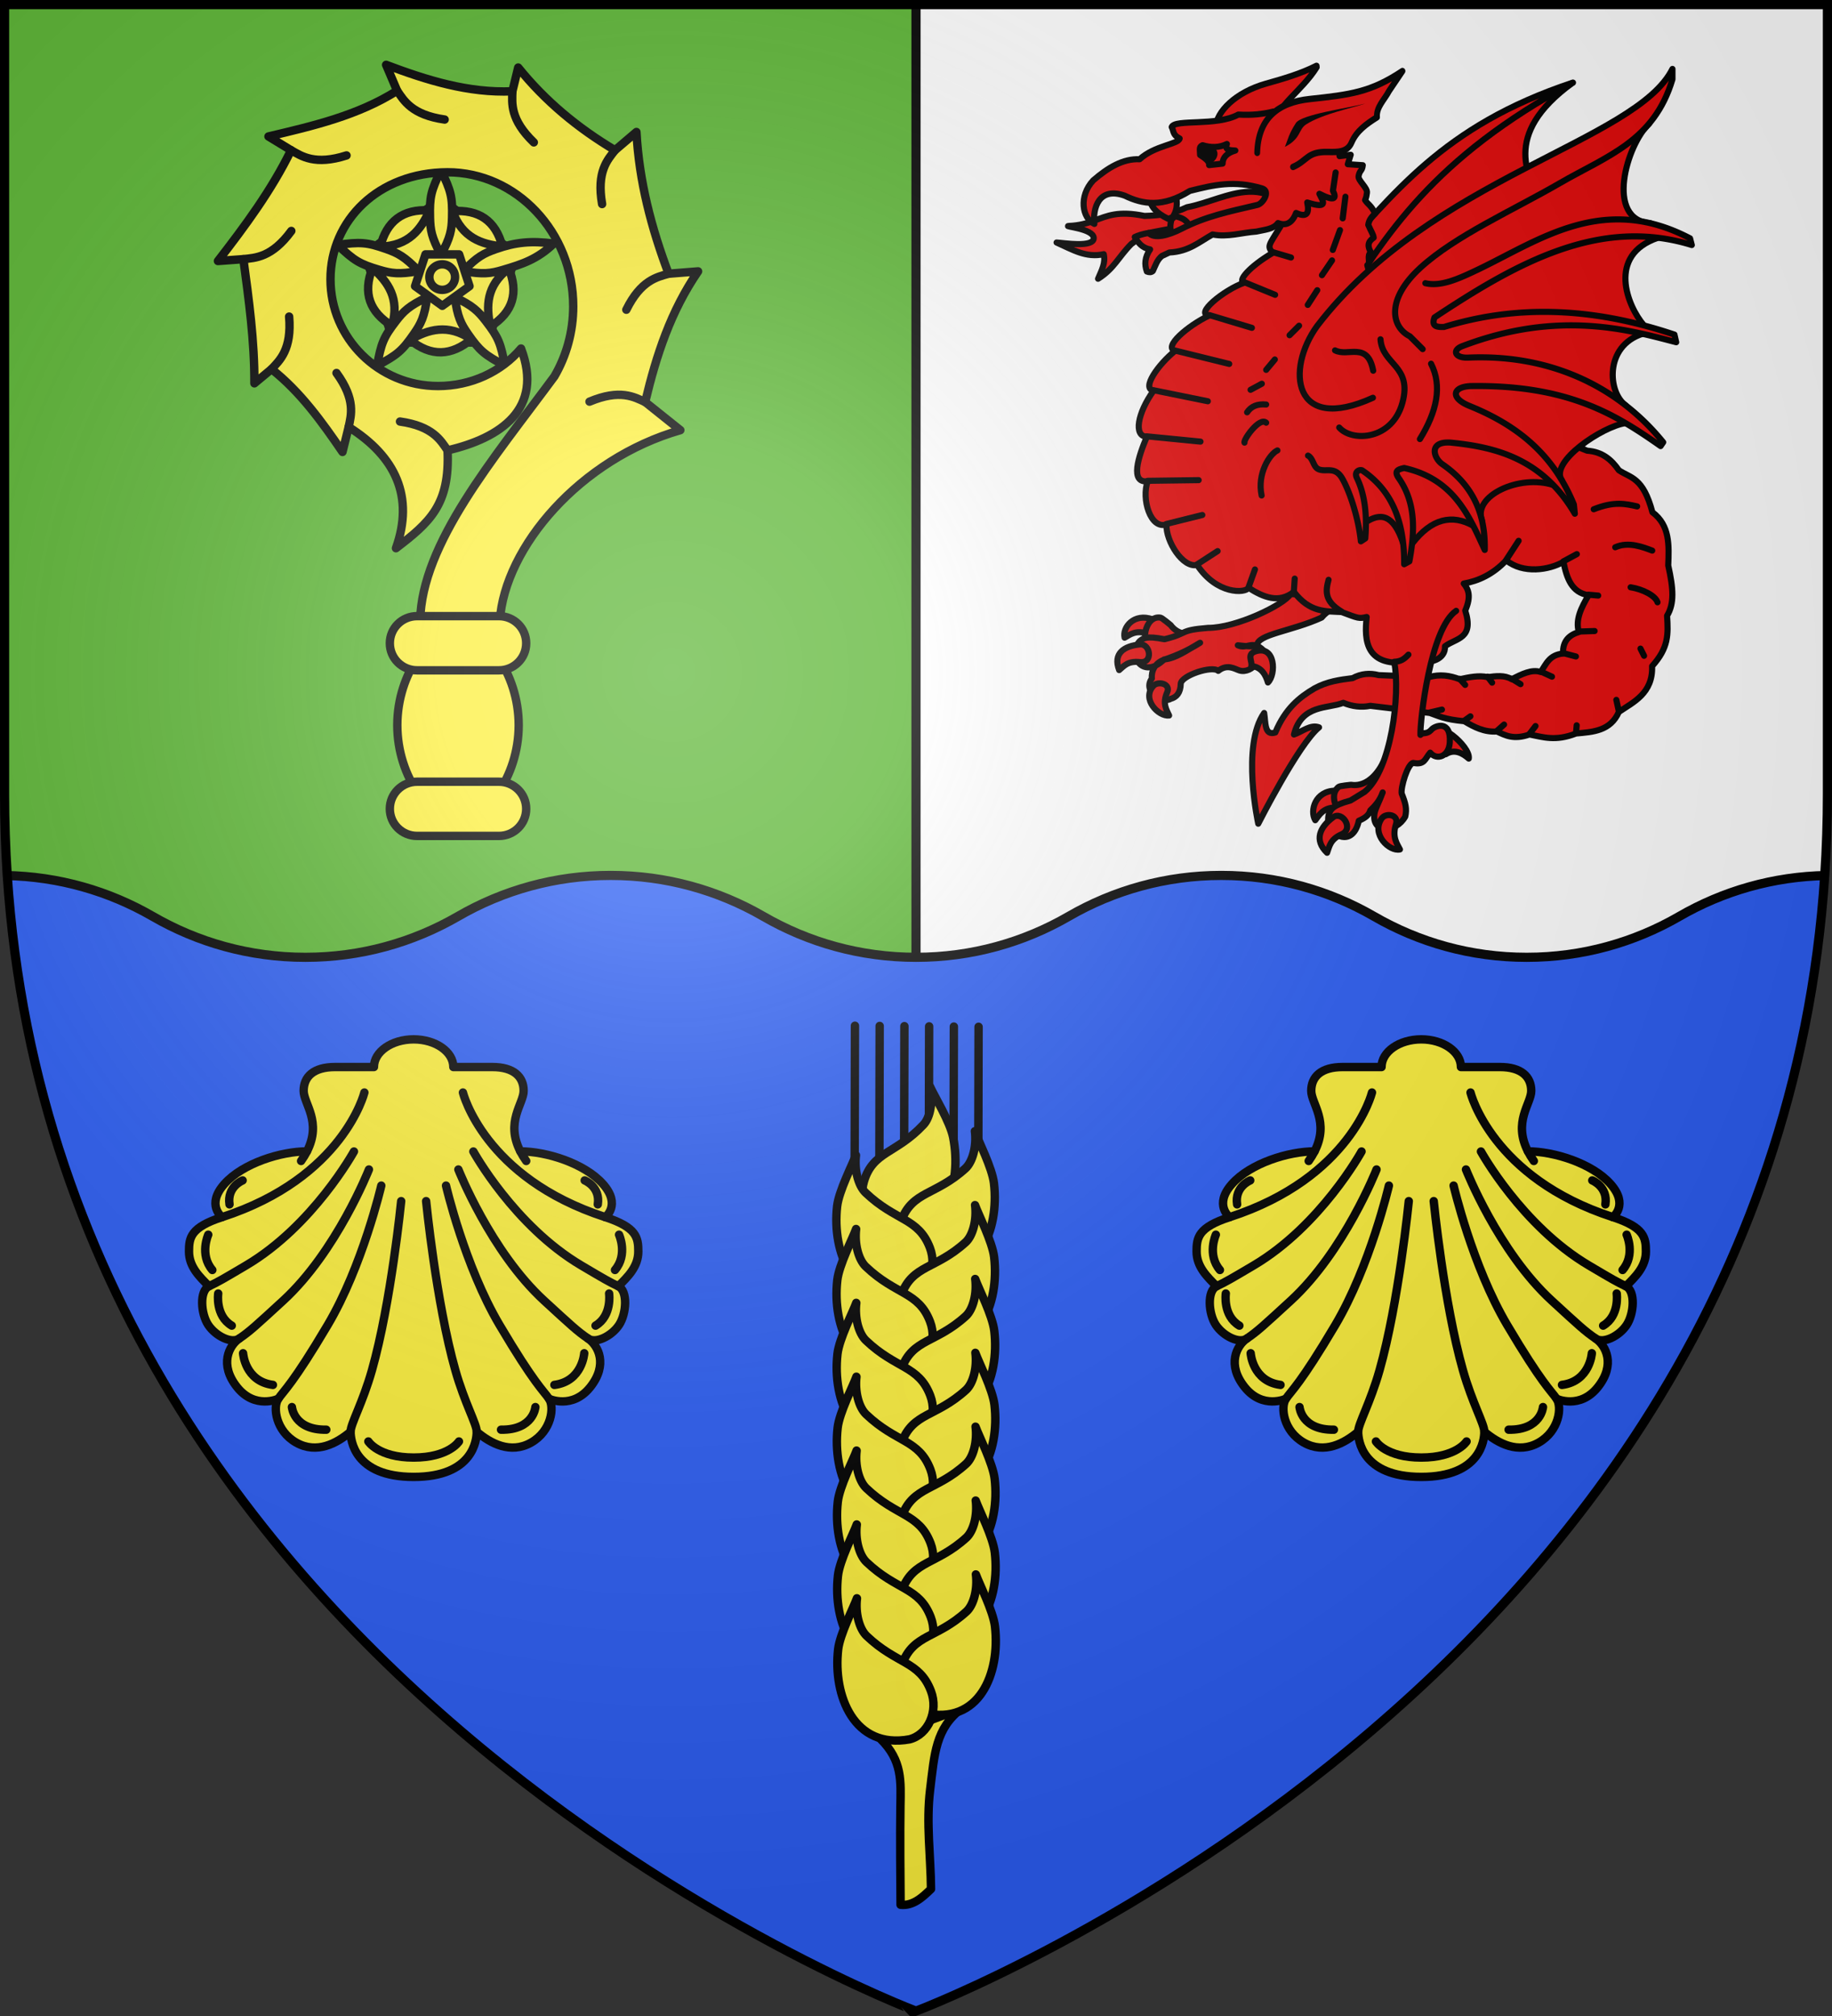 <svg xmlns="http://www.w3.org/2000/svg" xmlns:xlink="http://www.w3.org/1999/xlink" width="600" height="660"><rect width="100%" height="100%" fill="#333333" stroke="none"/><radialGradient id="d" cx="220" cy="220" r="405" gradientUnits="userSpaceOnUse"><stop offset="0" stop-color="#fff" stop-opacity=".31"/><stop offset=".19" stop-color="#fff" stop-opacity=".25"/><stop offset=".6" stop-color="#6b6b6b" stop-opacity=".125"/><stop offset="1" stop-opacity=".125"/></radialGradient><path fill="#fff" d="M1.5 1.5V260C1.5 546.31 300 658.5 300 658.5S598.5 546.31 598.5 260V1.5z"/><path fill="#5ab532" fill-rule="evenodd" d="M1.5 1.5v258.459c0 20.39 1.519 39.895 4.332 58.541H300V1.5z"/><path fill="#2b5df2" d="M200 286.596c-18.227 0-35.28 4.893-50 13.404-14.725 8.514-31.767 13.404-50 13.404-18.227 0-35.28-4.893-50-13.404-14.08-8.142-30.284-12.947-47.617-13.354C20.119 553.22 300 658.398 300 658.398S579.881 553.22 597.617 286.646c-17.329.407-33.542 5.215-47.617 13.354-14.725 8.514-31.767 13.404-50 13.404-18.227 0-35.28-4.893-50-13.404-14.725-8.514-31.767-13.404-50-13.404-18.227 0-35.28 4.893-50 13.404-14.725 8.514-31.767 13.404-50 13.404-18.227 0-35.28-4.893-50-13.404-14.725-8.514-31.767-13.404-50-13.404"/><path fill="none" stroke="#000" stroke-width="3" d="M300 1.5v311.905m298.219-26.779c-17.556.309-33.98 5.14-48.219 13.374-14.725 8.514-31.767 13.405-50 13.405-18.227 0-35.28-4.894-50-13.405-14.725-8.514-31.767-13.405-50-13.405-18.227 0-35.28 4.894-50 13.405-14.725 8.514-31.767 13.405-50 13.405-18.227 0-35.28-4.894-50-13.405-14.725-8.514-31.767-13.405-50-13.405-18.227 0-35.28 4.894-50 13.405-14.725 8.514-31.767 13.405-50 13.405-18.227 0-35.28-4.894-50-13.405-14.244-8.236-30.658-13.066-48.219-13.374"/><g fill="#fcef3c" stroke="#000" stroke-linecap="round" stroke-linejoin="round" stroke-width="3.268"><path d="m153.24 280.845 29.562 21.309-11.292 34.478h-36.539l-11.291-34.478z" transform="matrix(.841 0 0 .842 15.453 -171.304)"/><path d="M129.725 299.378c11.152-.398 15.817-6.683 19.205-14.127-10.59-.65-16.766 4.346-19.205 14.127m-16.65-.713c6.496 6.126 8.51 7.412 16.33 9.717 4.573 1.347 7.589 1.863 15.229.457-5.348-5.593-8.079-6.98-12.577-8.557-7.691-2.696-10.098-2.785-18.982-1.617m21.215 31.49c3.064-10.646-1.519-16.99-7.608-22.486-3.896 9.791-1.015 17.163 7.608 22.486m-5.83 15.492c7.88-4.237 9.735-5.74 14.36-12.407 2.706-3.898 4.132-6.586 5.145-14.229-7.013 3.318-9.187 5.466-12.088 9.223-4.961 6.425-5.79 8.668-7.416 17.413m36.742-10.288c-9.258-6.181-16.755-3.817-23.906.23 8.182 6.702 16.139 6.262 23.906-.23m13.048 10.288c-1.626-8.745-2.494-10.96-7.455-17.385-2.901-3.757-5.036-5.933-12.05-9.25 1.014 7.642 2.4 10.358 5.106 14.256 4.625 6.667 6.52 8.142 14.4 12.379m1.493-37.849c-8.786 6.826-8.837 14.631-7.168 22.629 8.953-5.65 10.99-13.294 7.168-22.629m17.538-9.635c-8.885-1.167-14.921-.531-22.613 2.165-4.498 1.576-7.243 2.918-12.59 8.51 7.638 1.407 10.67.937 15.242-.411 7.82-2.305 13.465-4.138 19.961-10.264m-39.47-12.61c3.829 10.4 11.295 12.86 19.477 13.756-2.648-10.194-9.347-14.478-19.476-13.756m-4.461-15.932c-3.865 8.023-4.475 10.321-4.268 18.412.122 4.731.56 7.737 4.268 14.511 3.708-6.774 4.195-9.78 4.316-14.51.207-8.092-.451-10.39-4.316-18.413" transform="matrix(.841 0 0 .842 15.453 -171.304)"/><g transform="matrix(.841 0 0 .842 15.453 -171.304)"><path d="M147.318 302.35h13.104l4.05 12.365-10.602 7.642-10.601-7.642z"/><ellipse cx="153.833" cy="311.186" rx="5.003" ry="4.964"/></g></g><path d="M169.88 237.403c0 17.27-11.23 31.27-19.88 31.27s-19.88-14-19.88-31.27 11.23-31.27 19.88-31.27 19.88 14 19.88 31.27" style="fill:#fcef3c;fill-rule:evenodd;stroke:#000;stroke-width:2.75;stroke-linecap:round;stroke-linejoin:round"/><g fill="#fcef3c" stroke="#000" stroke-linecap="round" stroke-linejoin="round" stroke-width="3.268"><path d="M184.543 338.997c-7.683 9.078-19.482 14.588-32.355 14.588-23.114 0-41.85-18.59-41.85-41.522s18.736-41.522 45.529-41.59c26.792-.07 49.002 23.312 49.002 52.108 0 9.996-2.69 19.315-7.328 27.254-23.756 32.145-51.684 64.892-52.28 94.98h31.018c1.926-28.644 31.314-62.923 70.302-74.081l-13.69-10.93c4.358-18.268 9.94-35.264 20.603-50.805l-11.476.915c-6.782-17.939-11.481-35.98-12.537-55.104l-8.342 7.088c-14.524-8.66-27.143-19.046-37.702-32.148l-2.258 9.238c-17.13.755-33.386-4.336-49.179-10.29l4.287 10.06c-15.223 9.639-32.77 13.702-50.1 17.79l8.803 5.35c-7.595 15.545-17.912 29.44-28.484 43.077l9.91-.732c2.168 16.062 4.347 31.941 4.286 48.29L87.385 347c11.23 8.846 19.646 20.541 27.63 32.21l2.397-9.695c18.36 11.488 25.56 27.192 18.42 47.13 13.133-10.031 21.079-16.896 20.089-38.046 20.65-4.775 37.517-16.148 28.622-39.602" transform="matrix(.841 0 0 .842 15.445 -171.337)"/><path fill="none" d="M155.921 378.599c-2.643-3.859-5.725-9.399-18.513-11.21m95.484-7.585c-4.269-1.957-9.786-5.13-21.688-.148m-93.792 9.86c.961-4.568 2.837-10.615-4.733-21M87.385 347c3.195-3.423 7.942-7.649 6.844-20.419m-17.814-22.338c4.675-.504 11.052-.602 18.667-10.955m-.092-31.39c4.08 2.318 9.298 5.958 21.592 2.023m19.705-25.162c2.643 3.859 5.724 9.399 18.512 11.21m66.34 11.929c-2.882 3.686-7.24 8.306-5.025 20.933m25.904 27.083c-4.516 1.301-10.779 2.497-16.467 14.004m-44.372-84.93c-.148 4.663-.937 10.942 8.336 19.865" transform="matrix(.841 0 0 .842 15.445 -171.337)"/><path d="M144.071 507.434h31.858c5.883 0 10.62 4.699 10.62 10.536s-4.737 10.536-10.62 10.536H144.07c-5.883 0-10.619-4.7-10.619-10.536 0-5.837 4.736-10.536 10.62-10.536m0-64.387h31.858c5.883 0 10.62 4.7 10.62 10.536 0 5.837-4.737 10.536-10.62 10.536H144.07c-5.883 0-10.619-4.699-10.619-10.536s4.736-10.536 10.62-10.536" transform="matrix(.841 0 0 .842 15.445 -171.337)"/></g><g stroke="#000" stroke-linecap="round" stroke-linejoin="round" stroke-width="2.292"><g fill="#e20909"><path d="m347.042 430.73-1.902 5.4c-4.484-1.58-6.758.464-8.625 1.479-.905-3.807 3.48-9.425 10.527-6.88M437.292 445.65l6.77 1.006M492.293 274.132c-3.438-8.864-15.125-24.7 12.28-44.606-51.662 23.326-68.62 49.436-86.074 71.283l-.829 17.102z" transform="matrix(.873 0 0 .873 74.537 -173.261)"/><path d="M416.426 315.402c17.877-28.852 35.885-57.702 88.304-85.96-49.399 16.332-67.375 42.344-90.376 66.807zM347.414 442.006c-5.576-1.116-3.424-13.009 2.63-11.908.546.099 3.74 2.769 3.74 2.769 2.738 3.728 7.37 4.3 13.43 2.492l-11.77 6.924z" transform="matrix(.873 0 0 .873 74.537 -173.261)"/><path d="M386.22 440.477c-.593.944-7.686-.158-7.218-.013 3.506 1.622 5.424-2.247 9.598 1.88 3.125 5.842.58-1.607-2.756 4.835-1.067 2.06-3.892 3.442-6.21 2.728-1.753-.54-4.585-2.593-7.982.148-2.273-2.111-13.734 1.716-14.067 4.767-.069 3.525-1.623 5.139-3.847 5.739-2.928 1.888-10.6-2.663-7.004-7.648-.235-2.812 1.156-5.856 4.649-7.064 5.232-1.81 8.984-3.521 13.46-6.342-5.073 2.85-9.083 5.901-13.486 6.248-8.158 7.928-13.944-1.875-9.134-6.903 1.313-.942 2.092-2.074 9.238-.665 9.28-2.26 5.153-3.362 16.378-4.266 10.454.081 28.495-8.67 30.921-12.654l27.928.714c-6.324 5.088-11.594 2.43-16.252 8.078-11.122 5.117-24.138 6.244-24.216 10.418" transform="matrix(.873 0 0 .873 74.537 -173.261)"/><path d="m416.75 252.862-9.265-2.447-12.517 32.994c-4.39 7.238-5.049 7.22-2.906 9.9-8.809 5.174-13.544 10.773-10.562 11.137-7.899 2.774-18.914 11.945-13.188 12.307-8.204 3.891-17.369 11.859-12.875 13.303-6.25 5.03-12.778 14.19-8.03 14.892-6.067 8.44-7.607 17.154-2.544 17.302-3.232 7.572-6.424 17.534.324 16.687-2.433 6.575.995 18.149 7.031 16.19-.252 6.37 6.192 16.485 11.5 15.188 7.385 11.24 18.112 10.661 19.313 8.594 5.667 3.59 11.332 5.919 17 1.512 5.974 7.84 11.932 7.243 17.906 7.57 6.491 2.415 6.403 2.508 9.406 1.855-1.014 8.86-.407 19.228 16.72 16.81l2.66-.243c4.33 1.05 10.27-.651 9.983-5.587 4.263-3.145 10.99-2.763 7.606-13.386 2.326-5.357 1.206-8-.562-10.14 5.412-.953 10.862-3.352 15.937-8.697 6.377 5.146 16.035 3.694 21.469.543 1.177 6.065 3.102 11.613 9.437 12.52-2.75 4.61-5.041 9.207-3.656 13.818-3.618 1.112-6.102 3.325-5.937 8.078-5.163.444-6.357 3.994-8.375 6.91-3.306-1.109-7.074.753-10.844 2.715-2.715-1.63-5.917-1.193-9.094-.79-3.191-.74-6.812-.008-10.469.79-3.633-1.402-7.424-1.991-11.53-.79l-18.845-.757c-3.26-.84-6.521-.634-9.78 1.134-4.774.598-9.54 1.213-14.313 3.85-5.623 3.291-10.944 7.56-14.688 16.535-4.156 1.36-3.592-3.786-4.187-7.322-8.662 12.236-2.22 41.525-2.22 41.525s15.144-29.926 22.813-36.128c-3.143-1.223-6.262 1.584-9.406 2.681 2.863-11.45 12.859-9.598 18.5-11.894 3.376 1.412 6.749 1.812 10.125 1.135l22.344 2.681c3.3 1.148 5.59 2.44 12.937 3.094 3.726 2.24 7.557 4.184 12.22 3.85 3.216 1.485 6.24 3.191 12.218 1.134 5.087.948 9.66 2.663 17.469-.378 6.39-.577 12.902-.903 16.062-8.078 5.314-3.647 12.833-6.893 12.48-17.175 6.217-6.9 6.064-11.827 5.614-18.919 2.76-4.564 2.393-10.124.437-18.837.289-7.492.71-15.024-5.937-19.972-3.5-13.239-8.205-12.775-12.594-15.744-2.751-3.983-6.29-6.977-11.875-7.322-42.711-17.282-69.088-16.397-82.493-69.582 1.473-1-.424-3.705 1.376-4.788-1.898-3.177-.376-4.486 1.022-5.526-.114-1.168-1.095-2.581-2.03-4.775.189-1.654 1.128-3.005 2.573-4.253-1.594-3.284-2.606-3.267-3.766-5.065.52-1.311.488-1.375.694-2.753.277-1.858-3.432-4.6-3.14-6.226.427-2.366 1.338-1.759 1.577-4.098l-5.625-.378 1.093-3.54-4.187.515z" transform="matrix(.873 0 0 .873 74.537 -173.261)"/><path d="M385.613 442.73c-3.418 1.113-1.099 3.66-1.54 5.516 3.859.285 5.454 3.515 6.217 6.159 3.11-2.99 2.893-14.138-4.677-11.674M455.105 475.374l1.903 5.94c3.324-2.177 6.483-.273 8.625 1.628.834-4.656-13.173-15.828-10.528-7.568M415.583 494.98l.059 6.297c-4.753.054-6.191 3.022-7.599 4.774-2.152-3.595.046-11.052 7.54-11.072" transform="matrix(.873 0 0 .873 74.537 -173.261)"/><path d="M423.419 504.828c-4.732 3.47-11.62-7.454-6.56-11.308.455-.347 4.601-.754 4.601-.754 4.573.77 9.124-2.388 12.131-8.508l-4.298 14.54z" transform="matrix(.873 0 0 .873 74.537 -173.261)"/><path d="M460.907 427.53c-9.714 6.604-13.587 41.293-13.407 46.522 1.145-1.24 2.318.12 4.237-2.071 1.11-1.267 7.314-3.794 6.774 4.92-.331 5.347-4.916 6.791-7.345 3.816-1.956 2.257-2.024 4.711-6.362 3.843-2.115.295-4.747 9.224-4.33 11.504 1.427 3.546 2.015 5.68 1.329 8.639-3.459 6.142-12.064 6.237-11.634-.374.152-2.328 1.424-4.023 3.178-8.705-1.162 3.27-2.99 5.142-4.655 6.742-.543 1.778-1.844 2.822-4.308 3.885-2.444 11.44-13.43 4.614-11.195-2.635.791-1.55 1.019-3.04 8.09-4.958l5.247-3.209c10.067-8.137 13.503-36.843 11.158-48.624" transform="matrix(.873 0 0 .873 74.537 -173.261)"/><path d="M432.936 505.436c1.609-2.363 6.554-1.51 5.4 2.093-1.58 4.931.465 7.433 1.48 9.487-3.881.905-10.912-5.656-6.88-11.58M414.799 504.918c3.353-2.458 7.894 4.335 3.136 6.41-4.419 1.928-4.61 4.796-5.456 6.94-5.026-4.813-2.673-9.691 2.32-13.35M342.224 440.132c4.01-.398 5.12 7.186.033 6.618-4.724-.527-6.117 1.686-7.78 3.01-2.383-6.223 1.777-9.035 7.747-9.628M347.284 455.699c1.79-2 6.65-.796 5.214 2.365-1.965 4.329-.126 6.773.722 8.722-3.938.48-10.422-6.074-5.936-11.087M370.762 245.98c.213-5.486 7.251-12.91 18.877-16.176 6.65-1.868 13.002-3.719 18.872-6.696l.054.607c-5.434 8.807-16.165 15.462-14.604 20.541zM383.125 270.381c-7.672.273-15.523 4.367-23.25 5.813-4.845 2.376-10.265 3.118-15.907 3.25-4.915-1.003-8.382-1.016-11.221-.559-5.958.96-9.15 3.992-17.156 4.312-2.335.156 9.23.965 9.342 4.509.118 3.74-11.377 1.84-13.933 1.707 6.097 2.725 11.096 5.839 17.698 4.375.737 3.292-.74 5.927-2.136 9.218 6.075-3.83 7.61-8.133 12.467-13.028 2.036-1.343 3.316-3.197 6.502-4.16l42-8.062 3.187-6.125c-2.504-.996-5.036-1.34-7.593-1.25" transform="matrix(.873 0 0 .873 74.537 -173.261)"/><path d="M345.867 272.685c.244 2.958 2.322 5.619 7.028 7.855l1.643-.642c2.318-3.471 1.437-6.264 1.233-9.2zm8.714 14.184c-1.152-1.975-1.068-4.058-.428-6.19l1.374-1.117c4.829 1.072 4.615 3.084 6.164 4.443z" transform="matrix(.873 0 0 .873 74.537 -173.261)"/><path d="M392.343 240.277c-3.83 1-8.15 1.457-13.16 1.152-8.167 4.482-23.792 1.593-24.999 4.674.857 1.56.249 2.897 2.992 4.292-.363 2.148-9.405 2.624-15.016 7.792-6.186-.293-11.89 3.138-17.419 7.928-5.505 5.937-4.17 14.182.442 16.327-.687-5.615 1.514-14.116 11.38-10.601 6.771 3.287 14.258 4.549 24.425-1.781 8.926-2.22 16.564-4.092 27.085-.947 3.338.998.355 5.715-1.721 6.199-10.786 2.514-19.421 4.305-28.422 8.915-5.095 2.61-10.296 3.883-12.403 1.606-1.92.263-4.23 1.021-5.193 1.516 1.253 2.063 2.621 4.038 5.754 4.65-2.002 2.902-2.175 5.645-1.215 8.289.891.377 1.649.34 2.247-.197.947-2.003 1.593-4.214 3.388-5.633l2.796-1.312c7.329-.32 11.284-4.036 16.228-6.756 5.595 1.109 10.936-.697 16.4-1.08 3.02-.689 6.459-.864 8.13-3.201 2.977 1.124 5.314.113 6.783-3.796 4.125 1.916 5.051.054 4.185-3.924 8.473 2.68 5.772-.688 4.568-3.245 5.585 2.86 6.615 1.924 5.074-1.156l1.018-6.849" transform="matrix(.873 0 0 .873 74.537 -173.261)"/></g><path fill="none" d="M365.782 252.915c-1.211.61-1.103.894-.942 3.661 1.856 1.208 3.593 2.426 3.39 3.814l5.047-.566c.055-2.313 1.584-3.975 4.78-4.902-2.044-.103-4.158-.154-3.16-2.464-2.858 1.413-6.05 1.422-9.115.457" transform="matrix(.873 0 0 .873 74.537 -173.261)"/><path d="m365.57 256.793 3.373 1.574c1.14-.862 2.302-2.832-.268-4.232-1.879-1.024-3.251.894-3.105 2.658" transform="matrix(.873 0 0 .873 74.537 -173.261)"/></g><g stroke="#000" stroke-linecap="round" stroke-linejoin="round" stroke-width="2.185"><path fill="#e20909" d="M253.83 194.349c1.482-11.728 9.454-16.519 21.36-16.733 15.396-.276 23.108-.518 35.6-6.764l-5.696 6.408c-1.943 2.794-5.363 5.095-5.34 8.545-4.126 1.925-8.105 4.042-10.324 7.832-1.924 3.285-5.648 2.85-9.256 2.492-7.646-.76-7.764 2.332-13.429 4.074" transform="matrix(.87 -.076 .084 .956 174.589 -116.46)"/><path stroke="none" d="M447.13 33.904c-5.61 1.514-20.889 3.508-22.734 6.392-2.285 3.571-2.528 5.157-3.565 7.783 5.293-2.66 4.395-5.718 6.926-7.343 5.446-3.495 15.554-5.483 19.373-6.832"/></g><g stroke="#000" stroke-linecap="round" stroke-linejoin="round" stroke-width="2.384"><g fill="#e20909"><path d="m139.465-105.377 8.484 22.938c3.963-2.563 10.477-5.917 14.986 8.107l3.452.075c7.67-9.956 15.667-11.597 23.912-7.013l3.397-2.02c-3.768-9.68 14.645-18.177 27.838-13.882l3.32-1.854c-4.918-7.104 15.753-21.008 24.867-22.309l.14-6.86c-7.073-4.974-8.504-23.192 6.495-27.981l.574-3.266c-6.496-7.53-14.589-27.46 5.456-34.214l-2.85-5.65c-18.07-1.261-9.294-30.844-.584-38.913l-91.874 50.307-19.415 33.915" transform="matrix(.839 0 0 .839 322.862 240.321)"/><path d="M125.777-108.656c2.054 1.089 2.001 4.352 4.064 5.288 2.985 1.355 6.49-1.443 9.443 3.889 3.124 5.64 6.225 15.664 7.122 24.283l1.724-1.13c.781-9.69-.282-17.4-3.276-23.606-1.275-2.642 1.313-3.474 2.129-2.921 10.894 7.374 16.453 18.868 16.331 36.58l2.03-1.116c2.12-11.43 2.667-22.61-4.059-32.345-2.238-3.11-.098-3.596 2.03-4.09 19.824 4.403 25.582 19.394 31.45 31.974a54 54 0 0 0-.038-3.646c-.499-11.096-4.663-21.663-16.533-29.814-3.487-2.395-5.602-9.349 3.872-8.361 16.345 1.703 35.158 5.914 47.868 27.693l-.373-3.59c-7.949-19.367-21.76-30.79-40.711-38.457-7.88-3.188-6.586-7.675.842-7.771 38.258-.504 56.907 11.665 73.721 23.422l1.015-1.487c-18.375-22.666-45.355-34.398-76.089-33.03-5.305.234-6.379-2.931-2.367-4.462 38.27-14.607 66.324-5.943 83.528-1.545l-.676-2.974c-33.953-11.394-63.474-11.17-89.954-2.974-2.62.06-5.048-.059-3.72-3.718 32.032-21.24 64.442-39.387 100.437-28.255l-.676-2.603c-33.892-17.821-58.863.714-82.698 12.124-7.816 3.742-14.601 6.79-20.63 5.369" transform="matrix(.839 0 0 .839 322.862 240.321)"/><path d="M151.115-131.229c-31.3 14.247-34.07-11.034-21.789-27.985 44.308-57.972 124.524-71.88 138.713-100.322v4.032c-7.191 24.189-25.568 29.88-44.008 40.555-18.357 10.626-40.698 20.469-54.364 32.966-13.56 12.402-11.412 23.152-4.099 26.8l4.962 4.98" transform="matrix(.839 0 0 .839 322.862 240.321)"/></g><path fill="none" d="M254.256-88.84c-4.579-1.03-8.995-2.041-16.953 1.12m8.395 14.833c5.222-2.365 11.052.018 14.448 1.3m-8.438 14.31c4.874.778 9.718 3.333 10.502 5.86m-26.9-2.96 3.748.332m17.9 23.504-1.403-2.807M136.33-149.72c4.964 2.646 12.722-3.644 14.892 7.938m-10.844-67.892-1.057 8.447m-1.057 4.576-2.817 7.744m-.296 4.078-3.93 5.777m-19.276-9.03 7.204 2.125m-18.19 9.655 11.982 4.903m-25.707 7.897 16.632 4.991m-30.032 8.846 21.197 5.235m-29.554 10.255 21.196 4.304M62.83-116.178l20.977 2.059m-20.64 15.298 19.924-.262M70.485-81.981l14.039-3.499m-2.071 19.296 8.04-5.214m12.06 14.153 2.507-6.994m15.184 8.567.338-4.987m18.298 12.86c-6.917-4.133-6.18-8.266-5.08-12.4m69.345-7.766 4.843-7.454m17.5 8.02 5.225-2.82m.792 30.215 6.156-.203m-12.335 8.605 5.032 1.322m-13.748 5.865 4.4 2.018m-15.686.806 3.416 2.114m-12.88-2.936 1.779 2.352m-12.674-1.53 2.157 2.406m-13.8 10.752 4.744-1.117m8.72 4.335 2.381-1.708m10.336 5.713 2.81-2.501m9.906 3.68 2.364-3.096m15.816 2.703.25-2.995m16.467-5.407-.983-4.52m-116.74-159.855-3.72 5.746m-3.382 8.111-3.72 3.718m-5.749 9.463-3.382 4.056m-1.69 5.408-4.397 2.366m6.087 5.745c-3.376-.33-5.867.668-7.44 3.042m7.44 4.056c-2.554-2.403-9 6.68-8.454 7.774m12.85 3.041c-2.96 1.323-8.005 9.009-6.17 17.588m51.765 64.879c2.423-.117 3.703-.838 5.545-2.784m8.832-113.518c4.452 8.703 2.244 18.736-4.357 29.409m-31.496-4.507c5.03 5.7 20.686 4.963 24.68-9.678 3.961-14.523-7.86-14.729-8.562-24.753" transform="matrix(.839 0 0 .839 322.862 240.321)"/></g><g fill="none" stroke="#000" stroke-linecap="round" stroke-linejoin="round" stroke-width="2.182" transform="matrix(1.263 0 0 1.257 487.74 647.343)"><path d="M-157.829-62.068c5.698 5.652 5.244 11.042 5.145 17.575-.109 7.211-.017 19.119.041 25.597 3.144.335 5.545-1.793 7.89-4.104-.065-8.497-1.3-17.179-.221-25.956 1.13-9.202 1.362-15.926 8.24-21.095z" style="fill:#fcef3c;fill-rule:evenodd;stroke:#000;stroke-width:2.182;stroke-linecap:round;stroke-linejoin:round"/><path d="m-132.418-247.568-.1 48.08zm-6.412-.055-.1 48.08zm-6.412-.055-.1 48.08zm-6.413-.055-.1 48.08zm-6.412-.055-.1 48.08zm-6.412-.055-.1 48.08z"/><path d="M-155.583-194.85c-4.933-1.108-8.156-7.054-6.564-12.437 2.346-7.932 8.26-7.092 15.456-14.8 1.772-1.898 2.48-6.124 1.693-9.871 1.085 2.443 5.2 9.166 5.982 13.17 2.353 12.044-1.996 26.16-16.567 23.939" style="fill:#fcef3c;fill-opacity:.991;fill-rule:evenodd;stroke:#000;stroke-width:2.182;stroke-linecap:round;stroke-linejoin:round"/><g id="a" fill="#fcef3c" stroke="#000" stroke-linecap="round" stroke-linejoin="round" stroke-width="1.702"><path d="M151.17 60.146c-3.774-1.07-5.912-5.827-4.334-9.944 2.326-6.067 6.882-5.165 12.971-10.853 1.5-1.4 2.316-4.655 1.939-7.601.692 1.945 3.476 7.343 3.834 10.49 1.077 9.46-3.197 20.247-14.41 17.908" style="fill:#fcef3c;fill-opacity:.991;fill-rule:evenodd;stroke:#000;stroke-width:1.702;stroke-linecap:round;stroke-linejoin:round" transform="matrix(1.282 .031 .003 1.282 -340.827 -266.077)"/><path d="M148.251 65.578c3.775-1.069 5.912-5.826 4.334-9.943-2.326-6.067-6.881-5.165-12.971-10.853-1.5-1.4-2.316-4.656-1.938-7.601-.693 1.945-3.476 7.343-3.835 10.489-1.077 9.46 3.198 20.248 14.41 17.908" style="fill:#fcef3c;fill-opacity:.991;fill-rule:evenodd;stroke:#000;stroke-width:1.702;stroke-linecap:round;stroke-linejoin:round" transform="matrix(1.282 .031 .003 1.282 -340.827 -266.077)"/></g><use xlink:href="#a" width="100%" height="100%" transform="translate(.044 19.237)"/><use xlink:href="#a" width="100%" height="100%" transform="translate(.087 38.474)"/><use xlink:href="#a" width="100%" height="100%" transform="translate(.13 57.71)"/><use xlink:href="#a" width="100%" height="100%" transform="translate(.174 76.947)"/><use xlink:href="#a" width="100%" height="100%" transform="translate(.218 96.184)"/><use xlink:href="#a" width="100%" height="100%" transform="translate(.261 115.421)"/></g><g id="c" fill="#fcef3c" stroke="#000" stroke-linecap="round" stroke-linejoin="round" stroke-width="4.69"><path d="M-1205.322 316.305c33.404 0 35.248-20.824 35.248-25.22 7.746 6.489 18.839 12.557 30.351 6.069s13.186-19.885 10.046-24.49c0 0 12.976 6.07 23.025-6.49 10.046-12.557 4.606-23.23-1.256-27.21 4.185 3.14 13.185-1.255 17.371-7.535 4.187-6.28 5.024-19.048-.414-21.65 5.263-5.263 11.184-10.854 11.184-19.407 0-7.747-.885-13.485-18.454-19.184 0 0 9.056-6.858-1.294-18.503s-31.7-18.24-46.18-18.24c-8.478-16.54 1.848-26.656 1.848-33.82 0-7.908-5.536-13.302-17.508-13.302h-21.786c0-8.539-9.93-15.46-22.182-15.46s-22.182 6.921-22.182 15.46h-21.785c-11.971 0-17.508 5.394-17.508 13.303 0 7.163 10.326 17.278 1.846 33.819-14.477 0-35.828 6.595-46.18 18.24-10.35 11.645-1.293 18.503-1.293 18.503-17.569 5.699-18.453 11.435-18.453 19.184 0 8.553 5.92 14.144 11.182 19.408-5.437 2.602-4.6 15.37-.413 21.649 4.185 6.28 13.185 10.675 17.372 7.536-5.86 3.977-11.303 14.652-1.256 27.21 10.046 12.559 23.023 6.49 23.023 6.49-3.137 4.605-1.465 18 10.048 24.489 11.513 6.488 22.604.42 30.35-6.07 0 4.397 1.846 25.221 35.25 25.221" transform="matrix(.586 0 0 .586 1171.795 298.157)"/><path fill="none" d="M-1180 296.5s-5.654 8.996-25.322 8.996-25.321-8.996-25.321-8.996m93.358-19.21s-1.012 12.892-19.21 12.638m46.507-42.715s-1.01 15.67-16.681 17.693m30.583-51.056s1.768 12.384-7.583 17.946m13.143-50.804s5.054 11.122-2.274 19.714m-16.935-50.044s8.847 3.54 7.33 13.396M-1273.36 277.29s1.012 12.892 19.21 12.638m-46.507-42.715s1.011 15.67 16.681 17.693m-30.582-51.056s-1.769 12.384 7.582 17.946m-13.143-50.804s-5.054 11.122 2.275 19.714m16.934-50.044s-8.846 3.54-7.33 13.396m162.546-29.614c.881 1.719 1.966 3.507 3.286 5.368m44.188 31.376c-67.876-22.018-79.564-69.624-79.564-69.624m5.828 32.955s22.847 41.497 60.28 63.63c13.456 7.956 15.288 9.026 20.726 11.63m-89.379-65.212s18.051 45.835 47.93 73.258c15.281 14.023 18.63 17.163 24.49 21.14m-79.327-85.397s10.465 45 29.93 77.862c19.467 32.861 24.49 36.627 27.63 41.233m-135.276-138.219c-.88 1.719-1.966 3.507-3.284 5.368m-44.187 31.376c67.876-22.018 79.564-69.624 79.564-69.624m-5.828 32.955s-22.847 41.497-60.28 63.63c-13.457 7.956-15.288 9.026-20.727 11.63m89.38-65.212s-18.053 45.835-47.932 73.258c-15.28 14.023-18.63 17.163-24.489 21.14m79.327-85.397s-10.464 45-29.931 77.862c-19.465 32.861-24.49 36.627-27.63 41.233m82.618-110.422s5.646 56.847 16.348 94.515c5.232 18.42 11.93 29.93 11.93 34.328m-42.22-128.843s-5.645 56.847-16.347 94.515c-5.232 18.42-11.93 29.93-11.93 34.328" transform="matrix(.586 0 0 .586 1171.795 298.157)"/></g><use xlink:href="#c" width="100%" height="100%" transform="translate(-330)"/><path fill="url(#d)" d="M1.5 1.5h597V260c0 286.31-298.5 398.5-298.5 398.5S1.5 546.31 1.5 260z"/><path fill="none" stroke="#000" stroke-width="3" d="M1.5 1.5h597v258.46c0 286.265-298.5 398.438-298.5 398.438S1.5 546.225 1.5 259.96z"/></svg>